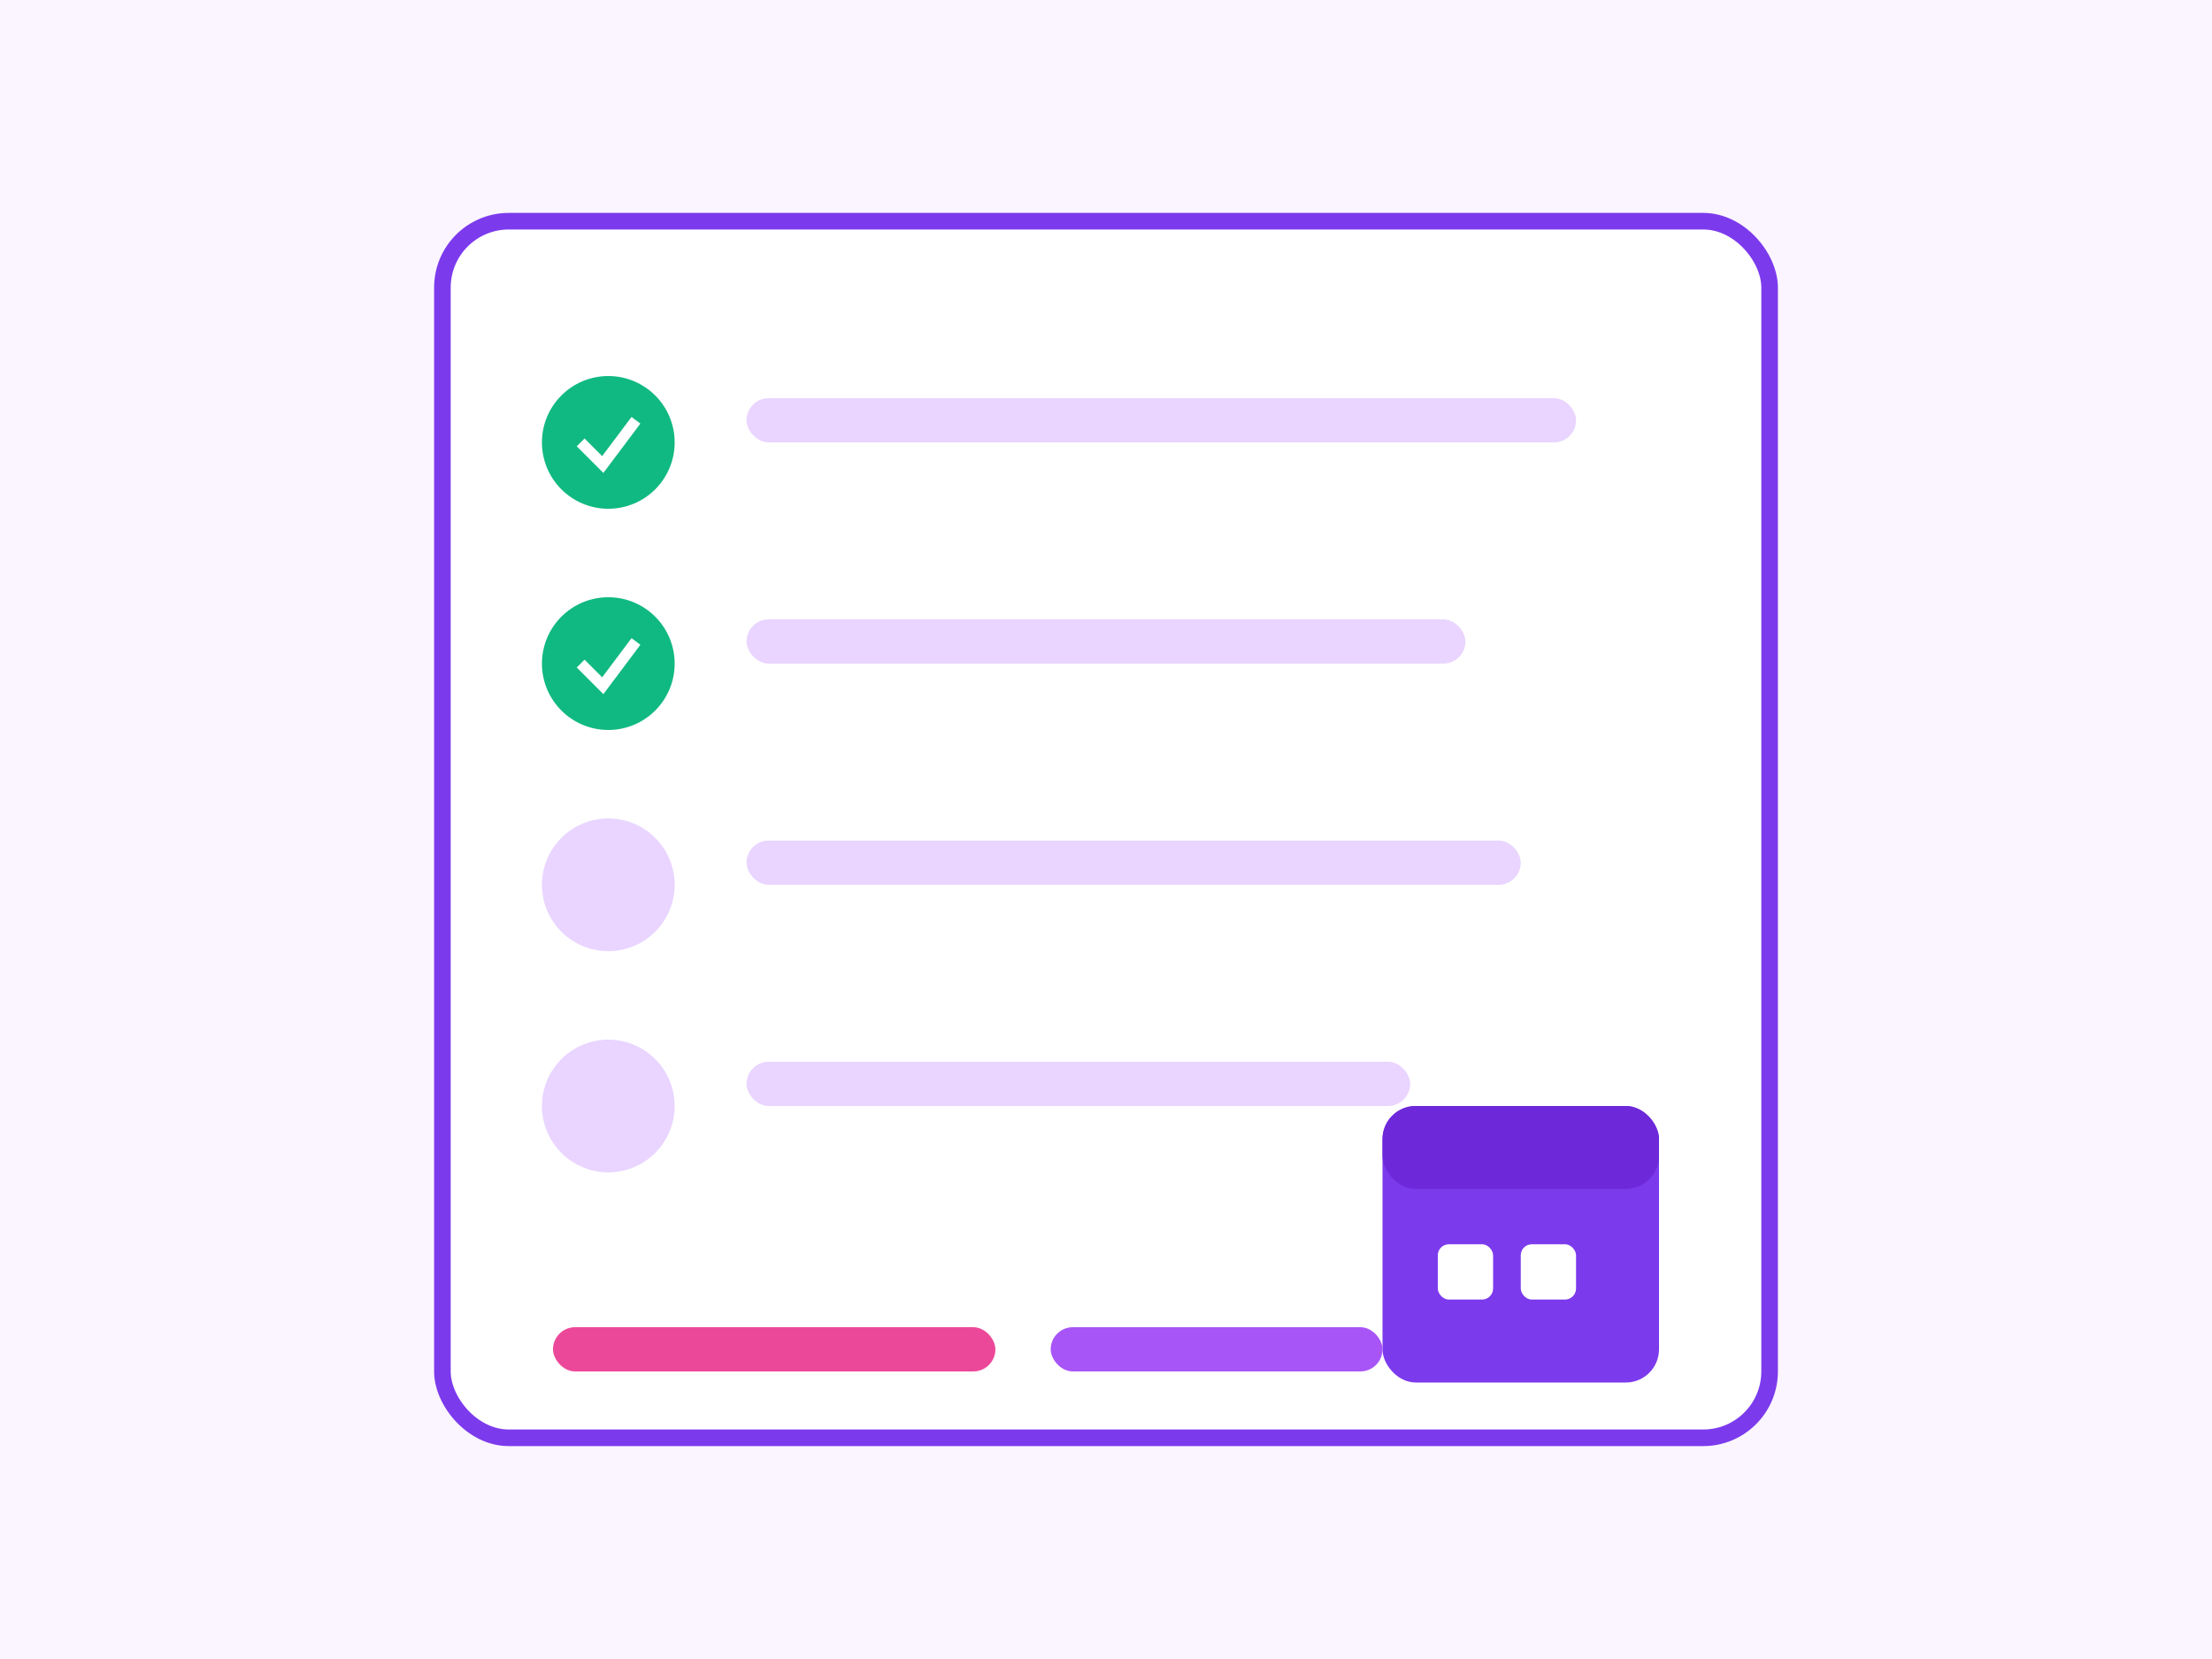 <svg xmlns="http://www.w3.org/2000/svg" viewBox="0 0 400 300" fill="none">
  <rect width="400" height="300" fill="#faf5ff"/>
  
  <!-- Checklist/board -->
  <rect x="80" y="40" width="240" height="220" rx="12" fill="white" stroke="#7c3aed" stroke-width="3"/>
  
  <!-- Checkmarks and tasks -->
  <circle cx="110" cy="80" r="12" fill="#10b981"/>
  <path d="M105,80 L109,84 L115,76" stroke="white" stroke-width="2" fill="none"/>
  <rect x="135" y="72" width="150" height="8" rx="4" fill="#e9d5ff"/>
  
  <circle cx="110" cy="120" r="12" fill="#10b981"/>
  <path d="M105,120 L109,124 L115,116" stroke="white" stroke-width="2" fill="none"/>
  <rect x="135" y="112" width="130" height="8" rx="4" fill="#e9d5ff"/>
  
  <circle cx="110" cy="160" r="12" fill="#e9d5ff"/>
  <rect x="135" y="152" width="140" height="8" rx="4" fill="#e9d5ff"/>
  
  <circle cx="110" cy="200" r="12" fill="#e9d5ff"/>
  <rect x="135" y="192" width="120" height="8" rx="4" fill="#e9d5ff"/>
  
  <!-- Calendar icon -->
  <rect x="250" y="200" width="50" height="50" rx="6" fill="#7c3aed"/>
  <rect x="250" y="200" width="50" height="15" rx="6" fill="#6d28d9"/>
  <rect x="260" y="225" width="10" height="10" rx="2" fill="white"/>
  <rect x="275" y="225" width="10" height="10" rx="2" fill="white"/>
  
  <!-- Gantt chart element -->
  <rect x="100" y="240" width="80" height="8" rx="4" fill="#ec4899"/>
  <rect x="190" y="240" width="60" height="8" rx="4" fill="#a855f7"/>
</svg>

